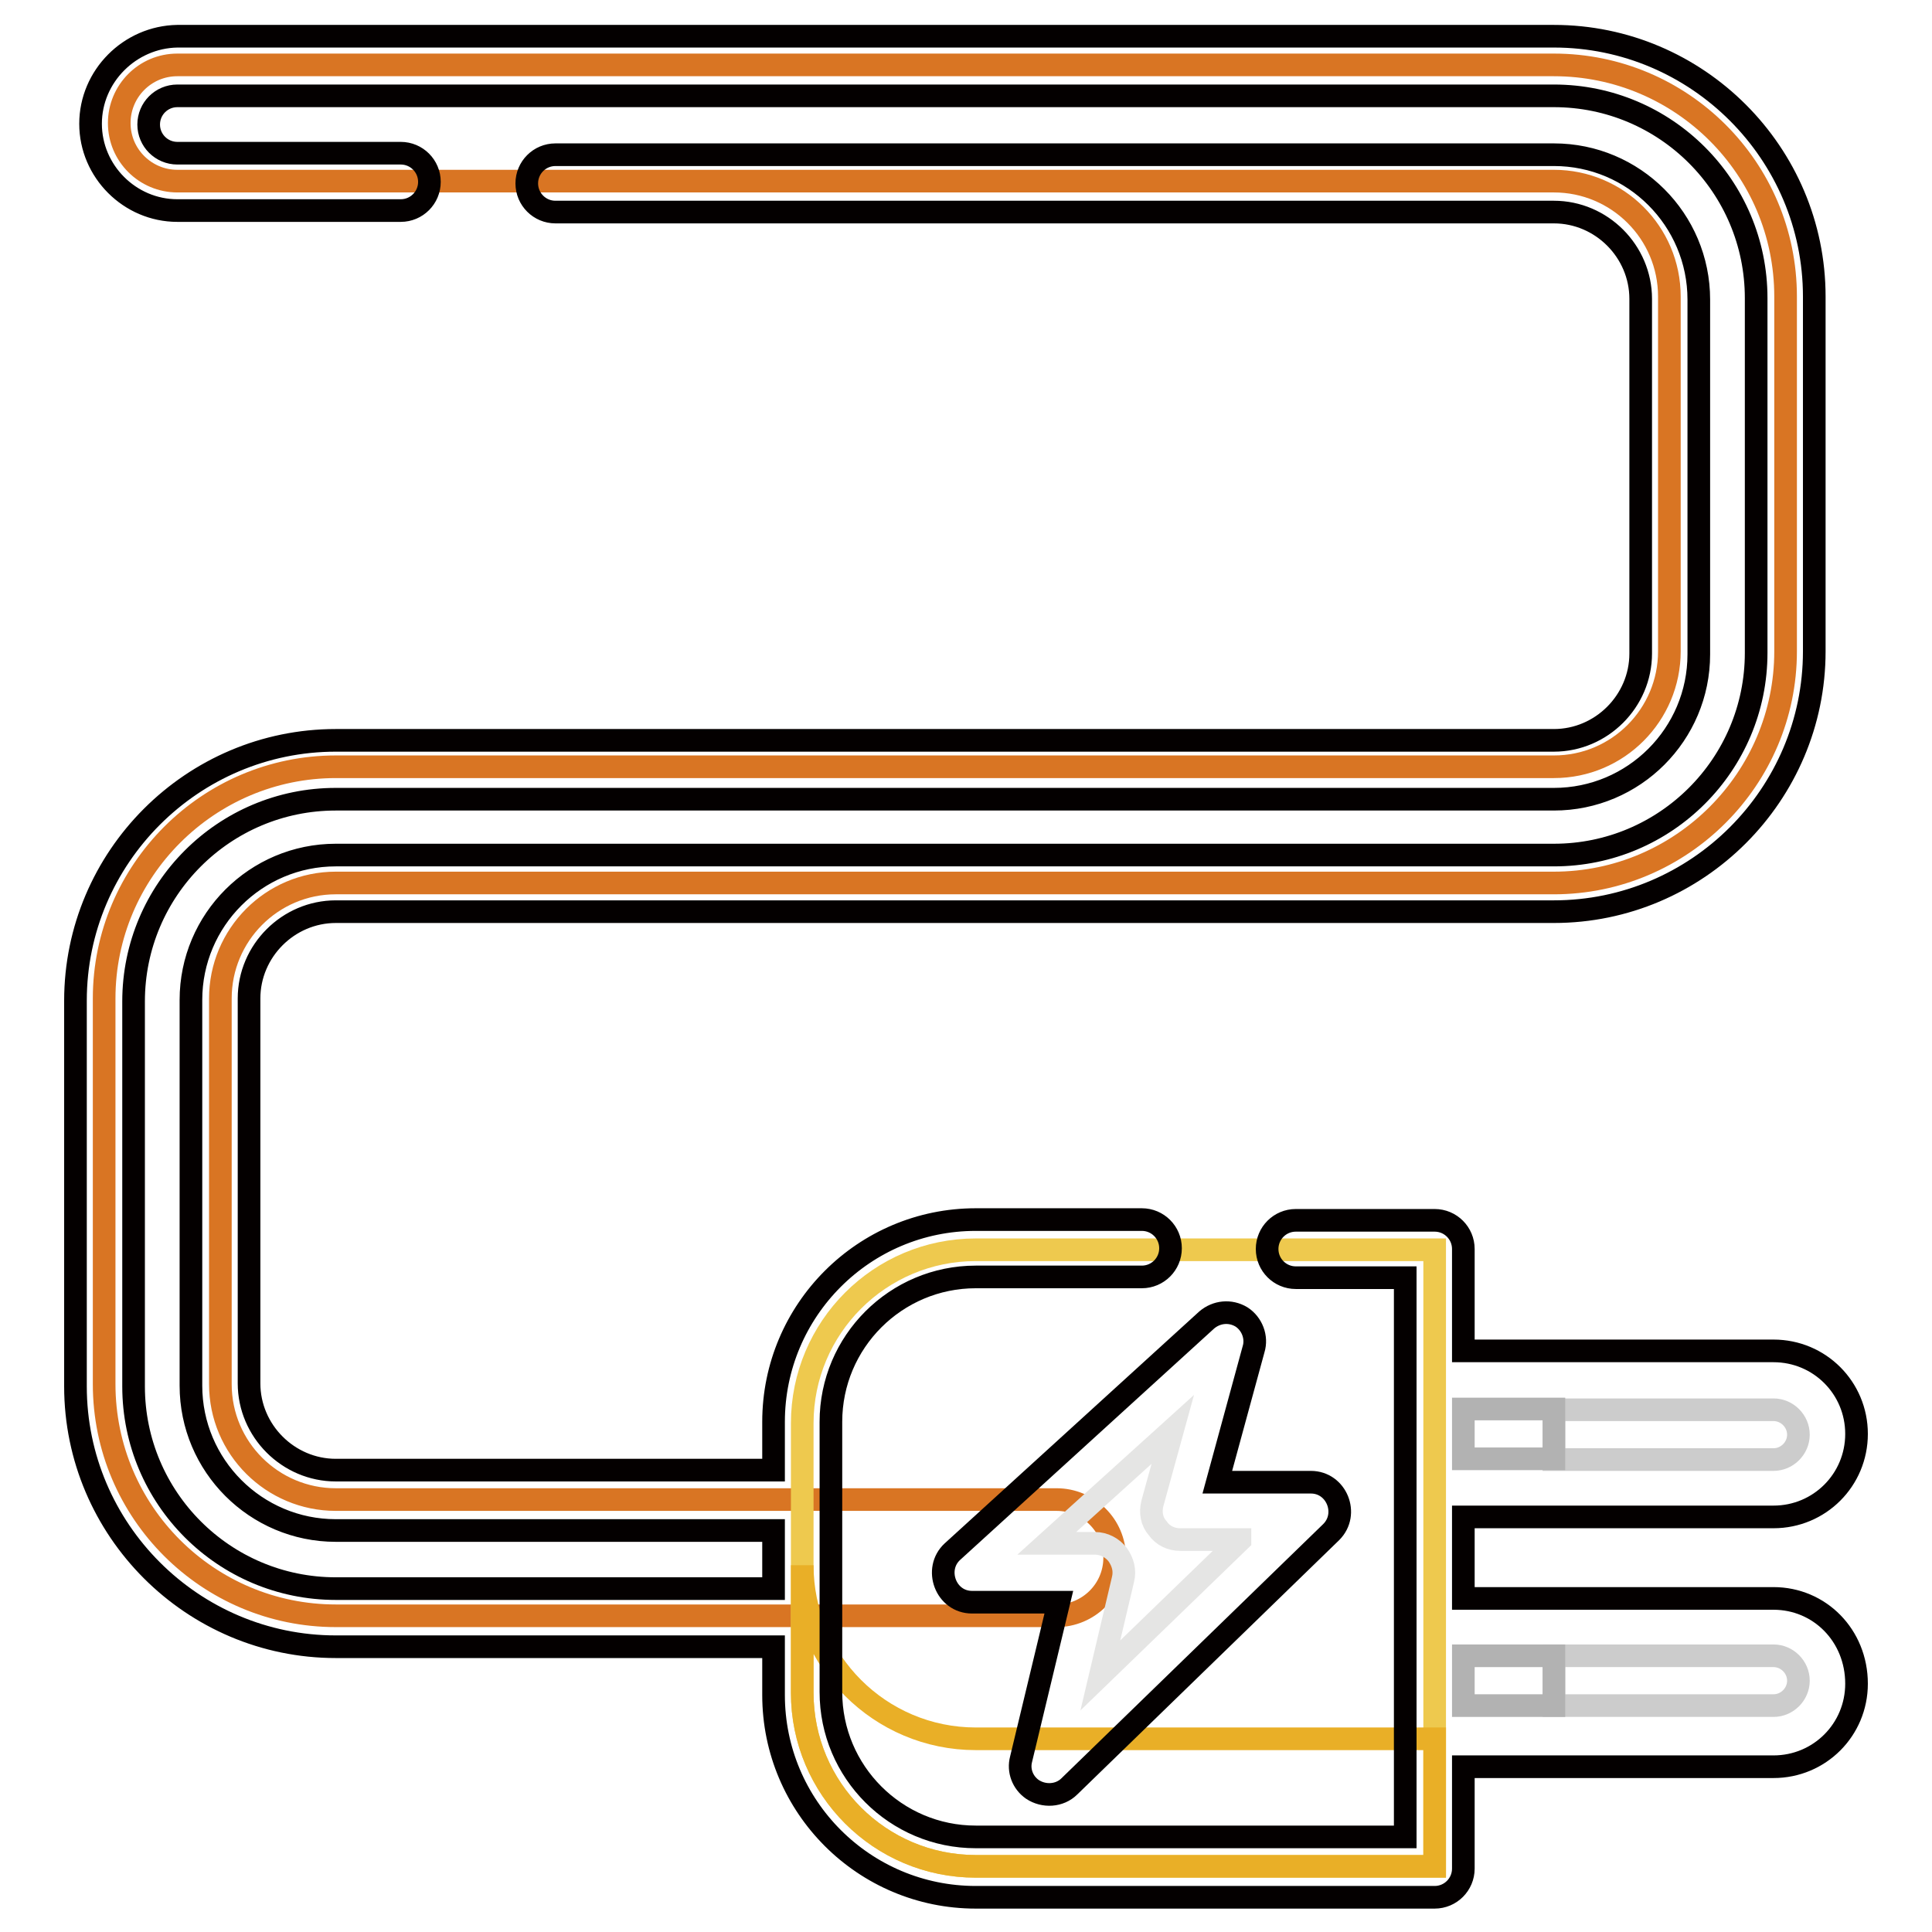 <?xml version="1.0" encoding="utf-8"?>
<!-- Svg Vector Icons : http://www.onlinewebfonts.com/icon -->
<!DOCTYPE svg PUBLIC "-//W3C//DTD SVG 1.1//EN" "http://www.w3.org/Graphics/SVG/1.1/DTD/svg11.dtd">
<svg version="1.1" xmlns="http://www.w3.org/2000/svg" xmlns:xlink="http://www.w3.org/1999/xlink" x="0px" y="0px" viewBox="0 0 256 256" enable-background="new 0 0 256 256" xml:space="preserve">
<g> <path stroke-width="3" fill-opacity="0" stroke="#d97523"  d="M140,214.1H44.5c-16.9,0-30.7-13.7-30.7-30.7v-51.1c0-16.9,13.8-30.7,30.7-30.7h161.4 c8.5,0,15.3-6.9,15.3-15.3v-47c0-8.5-6.9-15.3-15.3-15.3H23.5c-4.2,0-7.7-3.4-7.7-7.7c0-4.2,3.4-7.7,7.7-7.7h182.4 c16.9,0,30.7,13.7,30.7,30.7v47c0,16.9-13.8,30.7-30.7,30.7H44.5c-8.5,0-15.3,6.9-15.3,15.3v51.1c0,8.5,6.9,15.3,15.3,15.3H140 c4.2,0,7.7,3.4,7.7,7.7C147.7,210.7,144.2,214.1,140,214.1L140,214.1z"/> <path stroke-width="3" fill-opacity="0" stroke="#eec94e"  d="M190.1,247.3h-60.8c-12.7,0-23-10.3-23-23v-35.7c0-12.7,10.3-23,23-23h60.8V247.3z"/> <path stroke-width="3" fill-opacity="0" stroke="#e9af27"  d="M106.3,207.4v16.9c0,12.7,10.3,23,23,23h60.8v-16.9h-60.8C116.6,230.4,106.3,220.1,106.3,207.4z"/> <path stroke-width="3" fill-opacity="0" stroke="#040000"  d="M235,211.8h-41.1V201H235c6.1,0,11-4.9,11-11s-4.9-11-11-11h-41.1v-13.5c0-2.1-1.7-3.8-3.8-3.8h-18.4 c-2.1,0-3.8,1.7-3.8,3.8c0,2.1,1.7,3.8,3.8,3.8h14.5v74.1h-56.9c-10.6,0-19.2-8.6-19.2-19.2v-35.8c0-10.6,8.6-19.2,19.2-19.2h22 c2.1,0,3.8-1.7,3.8-3.8c0-2.1-1.7-3.8-3.8-3.8h-22c-14.8,0-26.8,12-26.8,26.8v6.4h-58c-6.3,0-11.5-5.2-11.5-11.5v-51 c0-6.3,5.2-11.5,11.5-11.5h161.4c19,0,34.5-15.5,34.5-34.5v-47c0-19-15.5-34.5-34.5-34.5H23.5C17.2,4.9,12,10.1,12,16.4 c0,6.3,5.2,11.5,11.5,11.5h29.6c2.1,0,3.8-1.7,3.8-3.8c0-2.1-1.7-3.8-3.8-3.8H23.5c-2.1,0-3.8-1.7-3.8-3.8s1.7-3.8,3.8-3.8h182.4 c14.8,0,26.8,12,26.8,26.8v47c0,14.8-12,26.8-26.8,26.8H44.5c-10.6,0-19.2,8.6-19.2,19.2v51.1c0,10.6,8.6,19.2,19.2,19.2h58v7.7 h-58c-14.8,0-26.8-12-26.8-26.8v-51c0-14.8,12-26.8,26.8-26.8h161.4c10.6,0,19.2-8.6,19.2-19.2v-47c0-10.6-8.6-19.2-19.2-19.2H73.6 c-2.1,0-3.8,1.7-3.8,3.8s1.7,3.8,3.8,3.8h132.3c6.3,0,11.5,5.2,11.5,11.5v47c0,6.3-5.2,11.5-11.5,11.5H44.5 c-19,0-34.5,15.5-34.5,34.5v51.1c0,19,15.5,34.5,34.5,34.5h58v6.4c0,14.8,12,26.8,26.8,26.8h60.8c2.1,0,3.8-1.7,3.8-3.8v-13.5H235 c6.1,0,11-4.9,11-11C246,216.7,241.1,211.8,235,211.8z"/> <path stroke-width="3" fill-opacity="0" stroke="#040000"  d="M164.5,174.5c-1.5-0.9-3.3-0.7-4.6,0.4l-33.7,30.7c-2.5,2.3-0.9,6.7,2.6,6.7h11.5l-5,20.8 c-0.4,1.5,0.2,3.1,1.5,4c1.5,1,3.6,0.9,4.9-0.4l34.7-33.7c2.4-2.4,0.7-6.6-2.7-6.6h-12.4l4.8-17.6 C166.6,177.2,165.9,175.4,164.5,174.5z"/> <path stroke-width="3" fill-opacity="0" stroke="#cccccc"  d="M235,219.4h-29.1v6.6H235c1.8,0,3.3-1.5,3.3-3.3C238.3,220.9,236.8,219.4,235,219.4L235,219.4z M235,193.4 c1.8,0,3.3-1.5,3.3-3.3c0-1.8-1.5-3.3-3.3-3.3h-29.1v6.6H235L235,193.4z"/> <path stroke-width="3" fill-opacity="0" stroke="#b2b2b2"  d="M193.9,186.7h12v6.6h-12V186.7z M193.9,219.4h12v6.6h-12V219.4z"/> <path stroke-width="3" fill-opacity="0" stroke="#e5e5e4"  d="M164.3,204.1l-18.5,17.9l3-12.7c0.3-1.2,0-2.3-0.7-3.3c-0.7-0.9-1.8-1.5-3-1.5h-6.4l16.7-15.1l-2.7,9.8 c-0.3,1.2-0.1,2.4,0.7,3.3c0.7,1,1.8,1.5,3,1.5H164.3z"/></g>
</svg>